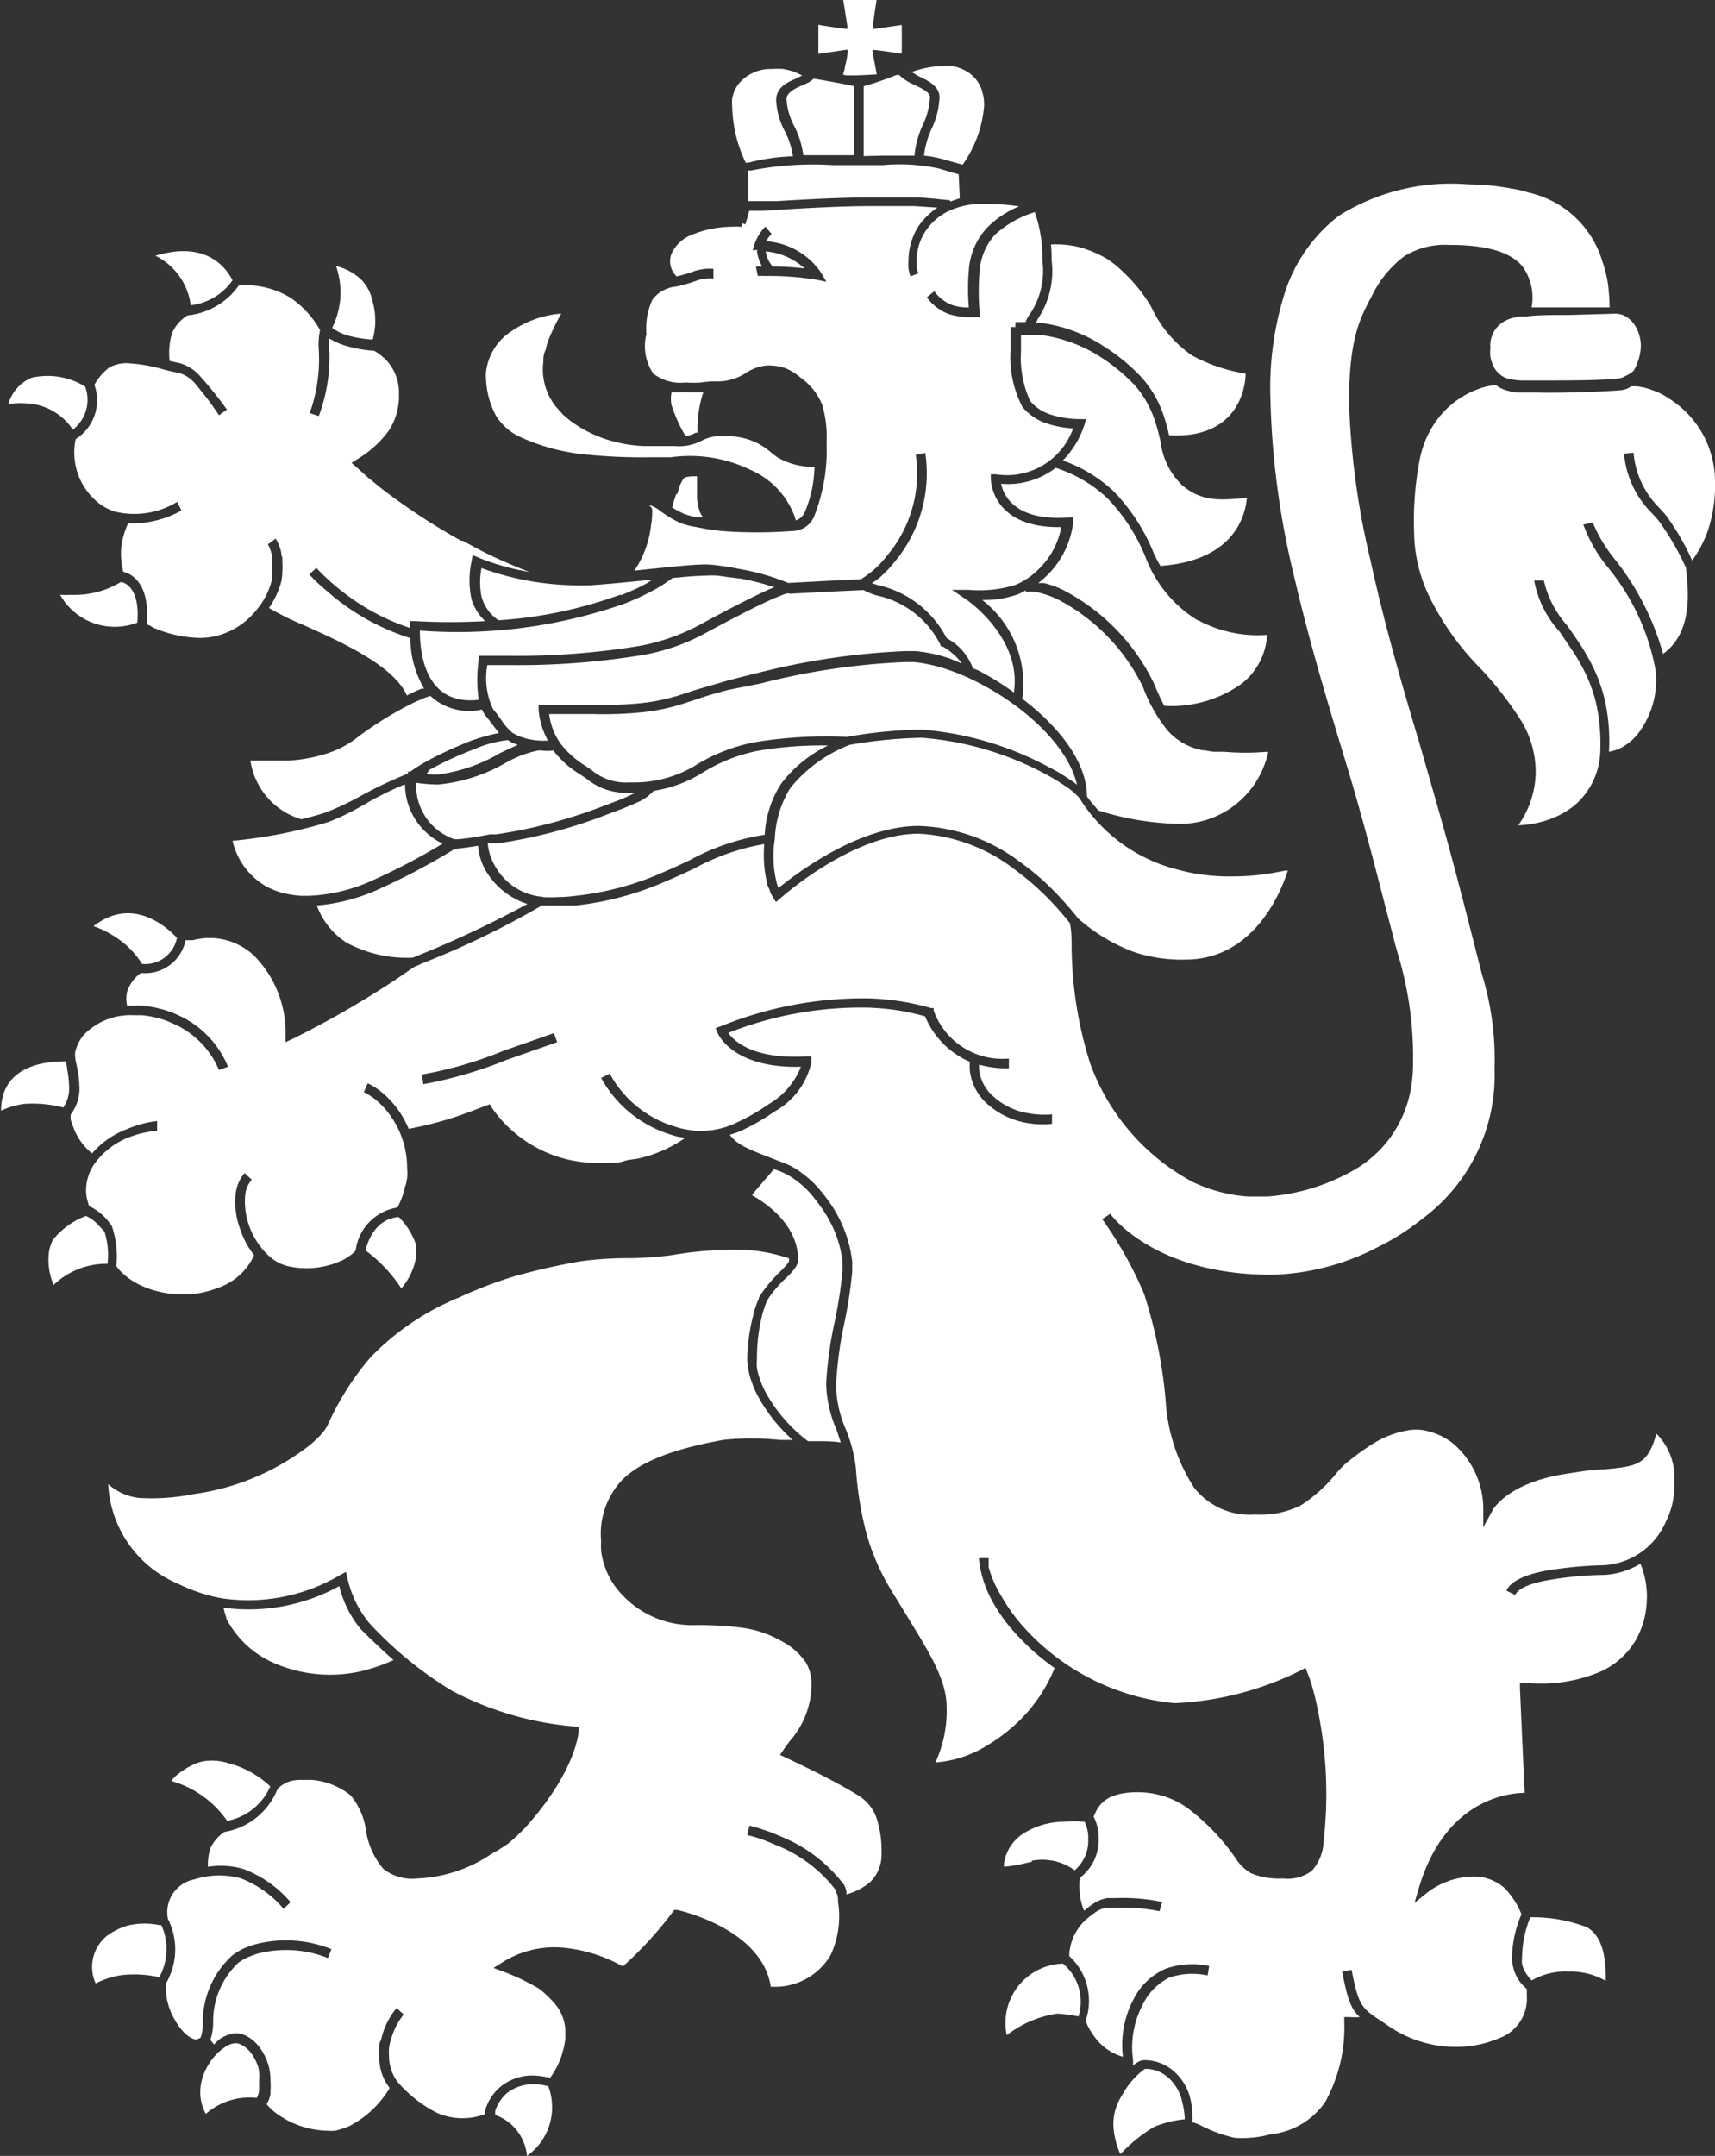 <svg id="Layer_1" data-name="Layer 1" xmlns="http://www.w3.org/2000/svg" viewBox="0 0 79.57 100"><rect x="0" y="0" width="79.57" height="100" fill="#333333" stroke="none"/><defs><style>.cls-1{fill:#fff;}</style></defs><path class="cls-1" d="M77.06,66.5c-.41,1.46-.87,1.51-2.48,1.66-.44,0-1,.09-1.64.19-2.81.41-3.49,1.71-3.49,1.72l-.42.77V70a4,4,0,0,0-1.47-3.1,3.18,3.18,0,0,0-1.43-.58,3.15,3.15,0,0,0-.44,0,4.57,4.57,0,0,0-2,.79c-.19.12-.37.25-.54.38s-.34.26-.5.39a5,5,0,0,0-.4.41,7,7,0,0,1-1.68,1.53,4.17,4.17,0,0,1-2.12.43,3.28,3.28,0,0,1-2.84-1.25,8.36,8.36,0,0,1-1.32-4.06,22.34,22.34,0,0,0-1-4.93,18.26,18.26,0,0,0-1.94-3.46l.37-.25s2,2.84,7.52,2.83a11.27,11.27,0,0,0,5-1.34,9.51,9.51,0,0,0,.94-.53,10.45,10.45,0,0,0,.87-.61l.3-.23a8.29,8.29,0,0,0,3.2-6.86,13.37,13.37,0,0,0-.59-4.39l-.13-.51c-.39-1.53-.82-3.23-1.28-4.94s-1-3.55-1.5-5.31c-.87-2.88-1.67-5.73-2.25-8.4a36.48,36.48,0,0,1-1-7.34c0-2.86.48-3.83.95-4.74l.07-.12h0a5,5,0,0,1,1.54-1.92,3.56,3.56,0,0,1,2.09-.53c1.91,0,2.9.4,3.4,1a2.47,2.47,0,0,1,.42,1.9l1.76,0,1.86,0a8.83,8.83,0,0,0-.09-1.18,6.2,6.2,0,0,0-.26-1,4.61,4.61,0,0,0-3.18-3.09l-.63-.17c-.35-.07-.74-.14-1.15-.19s-.84-.07-1.27-.08A9.81,9.81,0,0,0,62.34,10a7.33,7.33,0,0,0-2.55,3.68,14.55,14.55,0,0,0-.64,4.71,38.48,38.48,0,0,0,1.12,8.42c.67,2.89,1.55,5.83,2.42,8.68h0c.69,2.27,1.26,4.48,1.8,6.58.16.6.31,1.18.48,1.84l.1.35a16.36,16.36,0,0,1,.7,5,6.59,6.59,0,0,1-.08,1.11,5.4,5.4,0,0,1-2.84,4A9.44,9.44,0,0,1,59,55.5h-.89a7.12,7.12,0,0,1-2.59-.69,10.18,10.18,0,0,1-4.7-5.4l-.06-.18h0A18.42,18.42,0,0,1,49.93,44c0-.39,0-.78-.08-1.18-.15-.19-.31-.38-.46-.55a12.57,12.57,0,0,0-2.09-1.93,7.92,7.92,0,0,0-4.46-1.67c-3.11,0-6.42,3-6.43,3l-.2.17-.14-.23a1.73,1.73,0,0,1-.13-.24c0-.08-.07-.18-.11-.28a5.74,5.74,0,0,1-.16-1.94,10.43,10.43,0,0,0-3.26,1.14c-.39.18-.79.37-1.22.55h0A14.26,14.26,0,0,1,26.93,42l-.76,0h-.82a39.9,39.9,0,0,1-5.49,2.66l-.36.16h0c-.05,0-.29.18-.64.42a43.71,43.71,0,0,1-5.06,2.94h0l-.34.16,0-.37A5.07,5.07,0,0,0,12,44.33a3,3,0,0,0-2.84-.72l-.34,0a1.91,1.91,0,0,1-2.07,1.52,1.73,1.73,0,0,0-.64.86,1.47,1.47,0,0,0,0,.66l.29,0a2.82,2.82,0,0,1,.42,0,4.29,4.29,0,0,1,.81.14,4,4,0,0,1,.76.26h0a4.49,4.49,0,0,1,2.4,2.43l-.42.15a4.07,4.07,0,0,0-2.17-2.17h0a3.64,3.64,0,0,0-.68-.24,4.28,4.28,0,0,0-.73-.13l-.39,0A3,3,0,0,0,4.1,48a2.19,2.19,0,0,0-.25.37,2.6,2.6,0,0,0-.15.42,1,1,0,0,0,0,.25c0,.11.06.31.1.54a4.13,4.13,0,0,1,.09.74,2,2,0,0,1-.4,1.38,1.89,1.89,0,0,0,0,.23,3,3,0,0,0,.11.32,2.79,2.79,0,0,0,.88,1.25,4,4,0,0,1,1.63-1.13A4.73,4.73,0,0,1,7.5,52l0,.45a4.65,4.65,0,0,0-1.25.28,3.55,3.55,0,0,0-1.54,1.1,2.17,2.17,0,0,0-.5,1.56,2.42,2.42,0,0,0,.14.56,2.34,2.34,0,0,1,.74.53,1.46,1.46,0,0,1,.16.19l.15.2h0a4.43,4.43,0,0,1,.21,1.86,1.92,1.92,0,0,0,.18.22h0a3.38,3.38,0,0,0,.35.31,3.42,3.42,0,0,0,.4.26,4.42,4.42,0,0,0,2.17.51h.38a4.64,4.64,0,0,0,.65-.11,5.26,5.26,0,0,0,.6-.19A2.84,2.84,0,0,0,12,58.22,3.89,3.89,0,0,1,11.35,57a3.53,3.53,0,0,1-.2-1.67,1.77,1.77,0,0,1,.41-.92l.33.31a1.26,1.26,0,0,0-.3.68,3.33,3.33,0,0,0,.18,1.46,3.51,3.51,0,0,0,.86,1.34,2,2,0,0,0,1.09.56,3.92,3.92,0,0,0,2.45-.34l.32-.21a2.09,2.09,0,0,0,.22-.2,2.31,2.31,0,0,1,1.94-2,3.9,3.9,0,0,0,.32-.82c0-.1.06-.19.08-.28a2.74,2.74,0,0,0,.05-.28,2.22,2.22,0,0,0,0-.43,4.19,4.19,0,0,0-1.08-2.83,4,4,0,0,0-.37-.35,2.53,2.53,0,0,0-.37-.26,1.18,1.18,0,0,0-.19-.1l.18-.41a1.67,1.67,0,0,1,.23.12,2.8,2.8,0,0,1,.43.3,3.92,3.92,0,0,1,.42.4,4.39,4.39,0,0,1,.82,1.29,16.39,16.39,0,0,0,3.12-.9l.48-.18.17-.06.09.16A5.94,5.94,0,0,0,28,53.94h.42c.25,0,.49,0,.73-.08s.47-.08.7-.13A6.1,6.1,0,0,0,32,52.78l-.36-.06a6.48,6.48,0,0,1-.78-.26A5.55,5.55,0,0,1,28.1,50l.4-.2a5.13,5.13,0,0,0,2.55,2.29q.36.14.72.24a4.88,4.88,0,0,0,.75.12l.37,0a3.74,3.74,0,0,0,1.5-.38,10,10,0,0,0,1.51-.87,3.47,3.47,0,0,0,1.47-1.72c-3.21.09-3.87-1.57-3.87-1.58l-.09-.21.22-.08a17.59,17.59,0,0,1,7-1.3,13,13,0,0,1,1.4.14,11.4,11.4,0,0,1,1.38.31h0l.12,0,0,.12a3.39,3.39,0,0,0,3.49,2.22l0,.45a4.46,4.46,0,0,1-1.38-.17,1.1,1.1,0,0,0,0,.25,1.92,1.92,0,0,0,.65,1.22,3.16,3.16,0,0,0,1.54.77,4.22,4.22,0,0,0,1.19.07l0,.44a4.33,4.33,0,0,1-1.31-.07A3.71,3.71,0,0,1,46,51.19a2.44,2.44,0,0,1-.79-1.51,2.12,2.12,0,0,1,0-.43,3.92,3.92,0,0,1-2.08-2.11c-.4-.11-.81-.2-1.22-.27a12.33,12.33,0,0,0-1.35-.13A16.73,16.73,0,0,0,34,47.91c.28.4,1.18,1.23,3.6,1.09h.26l0,.26a3.47,3.47,0,0,1-1.72,2.3,10,10,0,0,1-1.59.91c-.16.07-.32.11-.48.17.32.43.76.62,1.73,1l.77.3a3.2,3.2,0,0,1,.83.46,4.71,4.71,0,0,1,.71.63,8.07,8.07,0,0,1,.58.73,6,6,0,0,1,1.06,2.75c0,.16,0,.31,0,.48a21.36,21.36,0,0,1-.37,2.4,17.53,17.53,0,0,0-.38,2.9,5.33,5.33,0,0,0,.45,2,6.77,6.77,0,0,1,.47,1.8,16,16,0,0,0,.48,3,10.42,10.42,0,0,0,1.17,2.69l.65,1.06c1,1.65,1.9,3,1.91,4.31a5.72,5.72,0,0,1-.52,2.6,5.29,5.29,0,0,0,2.4-.79,8,8,0,0,0,1.74-1.4,7.17,7.17,0,0,0,1.39-2.19,11,11,0,0,1-1.89-1.69,7.67,7.67,0,0,1-1-1.41,5.3,5.3,0,0,1-.56-1.54,3.62,3.62,0,0,1-.06-.46l.45,0c0,.14,0,.29,0,.42A5.09,5.09,0,0,0,46.65,74a8.2,8.2,0,0,0,.93,1.33A10.8,10.8,0,0,0,54.71,79a14.47,14.47,0,0,0,5.85-1.52l.22-.12.09.23h0a5.63,5.63,0,0,1,.27.82c.09.31.16.64.23,1a19.33,19.33,0,0,1,.25,6,2.16,2.16,0,0,1-.54,1.36,1.86,1.86,0,0,1-1.34.36,3.41,3.41,0,0,1-1.46-.23,2,2,0,0,1-.71-.66,10.14,10.14,0,0,0-2.31-2.41A4,4,0,0,0,53,83.13c-1.54,0-1.84.64-2.05,1.13h0v0a2.08,2.08,0,0,1,.23,1,2.17,2.17,0,0,1-.87,1.84,3.46,3.46,0,0,0,0,.75,2.72,2.72,0,0,0,.2.78,3.48,3.48,0,0,1,.4-.31,1.58,1.58,0,0,1,.69-.28h0l.21,0H52a9,9,0,0,1,2.13.18l-.12.43a8.36,8.36,0,0,0-2-.16h-.5a1.33,1.33,0,0,0-.48.21,5.55,5.55,0,0,0-.47.37,2.39,2.39,0,0,0-.74,1.57s0,.06,0,.09a2.82,2.82,0,0,1,.76,3,3.09,3.09,0,0,0,.14.32,3,3,0,0,0,.22.35,2.43,2.43,0,0,0,1.37,1,4.51,4.51,0,0,1,.5-2.68h0a3,3,0,0,1,1.5-1.41,3.76,3.76,0,0,1,2-.12l-.07.44a3.38,3.38,0,0,0-1.76.09A2.69,2.69,0,0,0,53.22,93a4.21,4.21,0,0,0-.44,2.55h0c0,.09,0,.18,0,.26a1.12,1.12,0,0,1,.4-.24,1.17,1.17,0,0,1,.33,0,2,2,0,0,1,1.11.46,2.45,2.45,0,0,1,.84,1.42,4.08,4.08,0,0,1,.07,1c.12,0,.28.09.42.15a6.73,6.73,0,0,0,1.54.56A5,5,0,0,0,59.15,99a3.52,3.52,0,0,0,2.55-1.51,7.17,7.17,0,0,0,.88-3.72v-.21h.21a4,4,0,0,0,.51,0c-.41-.37-.57-.83-.82-2.11l.44-.08c.32,1.67.47,1.77,1.35,2.36l.23.15a5.52,5.52,0,0,0,4.09,1,5.65,5.65,0,0,0,.65-.15c.21-.07.41-.14.6-.22h0a1.94,1.94,0,0,0,1.21-1.91v-.34a3.11,3.11,0,0,1-.31-.32,2,2,0,0,1-.25-.45h0a2,2,0,0,1-.07-.23,1.84,1.84,0,0,1-.06-.47,5.43,5.43,0,0,1,.44-2A3.76,3.76,0,0,0,70,87.56a2.18,2.18,0,0,0-1.18-.51,3.57,3.57,0,0,0-2.42.76l-.56.45.2-.69c1.19-4,4-4.4,4.91-4.41-.11-2.32-.22-4.85-.22-4.86v-.25l.25,0a7,7,0,0,0,3.5-.52,3.61,3.61,0,0,0,1.59-1.4,3.92,3.92,0,0,0,.54-1.78,4,4,0,0,0-.29-1.82,3.64,3.64,0,0,1-1.66.52,16.33,16.33,0,0,0-2.66.25c-.76.14-1.34.36-1.49.68l-.41-.2c.22-.47.93-.75,1.81-.92a18.58,18.58,0,0,1,2.74-.26,3.34,3.34,0,0,0,2.84-2,4.11,4.11,0,0,0,.29-.76A4.6,4.6,0,0,0,77.9,69c0-.13,0-.25,0-.37A2.88,2.88,0,0,0,77.06,66.5ZM30.52,17.33a2.06,2.06,0,0,0,1.5.41,4.48,4.48,0,0,0,.72,0,5.13,5.13,0,0,1,.88-.05,2.47,2.47,0,0,0,1.2-.39,2,2,0,0,1,1-.35,2.38,2.38,0,0,1,.86.14h0a2.66,2.66,0,0,1,.68.43,2.89,2.89,0,0,1,1,1.26,5.3,5.3,0,0,1,.2,1.73A8.36,8.36,0,0,1,38,23.91a1.1,1.1,0,0,1-1,.72,22.44,22.44,0,0,1-3.34,0L33,24.54l-.47-.09a3.75,3.75,0,0,1-.72-.18,4,4,0,0,1-.65-.35l-.31-.21a1.37,1.37,0,0,0-.54-.29s0,0,0,0h0s.16.12.16.23,0,.43-.05.68a4.64,4.64,0,0,1-.78,2.14l.65-.07c1.08-.11,2.08-.22,2.67-.22a5.22,5.22,0,0,1,.58.05l.51.07.57.11a10.57,10.57,0,0,1,2.16.63l1.87-.1,1.5-.07a4.44,4.44,0,0,0,1.21-1.09,5.91,5.91,0,0,0,1.34-4.68l.44-.09a6.41,6.41,0,0,1-1.42,5.05,5.75,5.75,0,0,1-.67.71,3.48,3.48,0,0,1-.39.28l.28.09a4.75,4.75,0,0,1,3.19,2.46A2.58,2.58,0,0,1,45.35,31a2.52,2.52,0,0,1,.29.12,12.57,12.57,0,0,1,1.61,1c.39-2.55-2.21-4.32-2.22-4.32l-.65-.44.78,0a5.62,5.62,0,0,0,2.19-.24,3.4,3.4,0,0,0,1.1-.77h0a3.62,3.62,0,0,0,1-1.9c-3.3.06-3.27-2.26-3.27-2.26V22l.24,0A3.26,3.26,0,0,0,50,19.87a4.61,4.61,0,0,1-1.29-.25,2.48,2.48,0,0,1-1.06-.74,5,5,0,0,1-.55-2.71c0-.33,0-.67,0-1h0l.22,0v-.23h.47a1.58,1.58,0,0,1,.21-.38,3.58,3.58,0,0,0,.57-2.49,6.28,6.28,0,0,0-.35-2.23,4.84,4.84,0,0,0-1.85,1.05,2.8,2.8,0,0,0-.71,1.69,11.15,11.15,0,0,0,0,1.88l0,.25h-.25a3.31,3.31,0,0,1-1.2-.15,2.25,2.25,0,0,1-1-.77l.35-.28a1.83,1.83,0,0,0,.8.63,2.32,2.32,0,0,0,.8.12,10.27,10.27,0,0,1,0-1.73A3.21,3.21,0,0,1,46,10.57a4.45,4.45,0,0,1,1.5-1,11.25,11.25,0,0,0-1.63-.11,3.61,3.61,0,0,0-1.73.37,2.7,2.7,0,0,0-1,.91,2.46,2.46,0,0,0-.4,1.37,1.53,1.53,0,0,0,0,.3,1.2,1.2,0,0,0,.08.27l0,0-.37.14h0a2.37,2.37,0,0,1-.09-.36,3.6,3.6,0,0,1,0-.36h0a3,3,0,0,1,.48-1.63,3.44,3.44,0,0,1,.86-.84l-1.07-.07c-.58,0-1.23,0-2.13,0-1.16,0-2.85.09-4.13.17l-.75.05-.59,0h-.06c-.06.26-.18.63-.18.63l-.15-.06,0,0h0v.17a5.8,5.8,0,0,0-.59,0,4.94,4.94,0,0,0-1.74.37,1.7,1.7,0,0,0-.95.89,1,1,0,0,0-.06.36,1,1,0,0,0,.3.68,6.28,6.28,0,0,0,.71-.2,2.22,2.22,0,0,1,1-.15l0,.45a1.78,1.78,0,0,0-.84.12,7.11,7.11,0,0,1-.88.25,1.55,1.55,0,0,0-1.11.61,3.19,3.19,0,0,0-.28,1.6A2.28,2.28,0,0,0,30.52,17.33Zm-7.76.25a3.92,3.92,0,0,0,.46,1.7,2.59,2.59,0,0,0,1.15,1,9.34,9.34,0,0,0,2.82.78,25.83,25.83,0,0,0,3.23.15c.3,0,.61,0,.92,0a6.41,6.41,0,0,1,3.7.59,3.77,3.77,0,0,1,2.1,2.34.73.73,0,0,0,.43-.43A5.72,5.72,0,0,0,38,21.65a3.2,3.2,0,0,1-1.77-.47h0L36,21h0a3,3,0,0,0-2.16-.76,1.85,1.85,0,0,0-1.07.2,2.28,2.28,0,0,1-1.26.25c-.48,0-1,0-1.43,0a6.47,6.47,0,0,1-1.27-.18,5.84,5.84,0,0,1-2.15-1l-.32-.27L26,18.86h0a2.77,2.77,0,0,1-.58-2.09c0-.15,0-.31.07-.46s.08-.3.13-.45h0a10,10,0,0,1,.63-1.31H26.2a4.71,4.71,0,0,0-2.24.8,2.6,2.6,0,0,0-1.2,1.9A1.93,1.93,0,0,0,22.76,17.58ZM40.87,84.3a2,2,0,0,0-.81-1c-1.26-.8-3.42-1.78-3.42-1.79l-.24-.11.15-.22c.09-.14.2-.28.31-.43a4,4,0,0,0,1-2.51,2,2,0,0,0-.26-1.13,3.16,3.16,0,0,0-1.15-1,5,5,0,0,0-1.82-.61,15.61,15.61,0,0,0-2.24-.12,4.46,4.46,0,0,1-3.68-1.85,3.68,3.68,0,0,1-.4-.76,3.45,3.45,0,0,1-.21-.84,3.15,3.15,0,0,1,0-.44,3.65,3.65,0,0,1,1-2.87c.8-.78,2.21-1.39,4.66-1.83a12.14,12.14,0,0,1,2.62,0l.61,0a7.49,7.49,0,0,1-1.65-2.1,3.37,3.37,0,0,1-.25-.59,2.74,2.74,0,0,1-.16-.59,2.92,2.92,0,0,1-.05-.5A8.66,8.66,0,0,1,35.16,61a3.64,3.64,0,0,1,.11-.39,2.83,2.83,0,0,1,.14-.35c0-.1.09-.18.13-.26a6.49,6.49,0,0,1,.85-1c.24-.24.43-.44.43-.53s0-.07,0-.1a7.49,7.49,0,0,0-2.16-.4,17.14,17.14,0,0,0-3.29.25h0a16.25,16.25,0,0,1-2.09.14,15.51,15.51,0,0,0-2.17.15,30.43,30.43,0,0,0-3,.68,19.74,19.74,0,0,0-2.62,1,12,12,0,0,0-4.09,2.77,12.88,12.88,0,0,0-2,3.17h0a2.07,2.07,0,0,1-.29.4,4.69,4.69,0,0,1-.5.48A11.22,11.22,0,0,1,9.2,69.3a9.88,9.88,0,0,1-2.55.18,2.62,2.62,0,0,1-1.42-.64,5.29,5.29,0,0,0,3.24,4.62h0a7.92,7.92,0,0,0,1,.41,7.26,7.26,0,0,0,1,.26A8.38,8.38,0,0,0,16,73.05l.26-.14.07.29a5,5,0,0,0,1,2.07,17.64,17.64,0,0,0,3.86,3.16,14.82,14.82,0,0,0,5.66,1.65l.21,0v.21s-.08,1.77-2.38,4.37c-.1.11-.21.23-.33.34a6,6,0,0,1-.59.53A7.75,7.75,0,0,1,23,86a6.6,6.6,0,0,1-3.43,1.13A2.17,2.17,0,0,1,18,86.69a3.59,3.59,0,0,1-.82-1.84,3.15,3.15,0,0,0-.71-1.58,3.31,3.31,0,0,0-1.77-.71h0l-.31,0h-.3a1.42,1.42,0,0,0-1,.41,3.22,3.22,0,0,1-2.46,2,1.83,1.83,0,0,0-.66.76,2.5,2.5,0,0,0-.11.86,3.73,3.73,0,0,1,1.64.1,5.32,5.32,0,0,1,2.19,1.54l-.32.31a4.93,4.93,0,0,0-2-1.42,3.79,3.79,0,0,0-2.13.05A1.55,1.55,0,0,0,8,89a3.13,3.13,0,0,1-.09,3,2.93,2.93,0,0,0,.39,1.65c.28.51.65.9,1,.95h0c.07,0,.22-.09.22-.09h0a2,2,0,0,0,.1-.68A4.17,4.17,0,0,1,11,90.69h0a3.37,3.37,0,0,1,.49-.3,5,5,0,0,1,.58-.21,5.66,5.66,0,0,1,3.52.23l-.17.41a5.24,5.24,0,0,0-3.23-.21,3.84,3.84,0,0,0-.51.19,2.33,2.33,0,0,0-.41.24h0a3.73,3.73,0,0,0-1.17,2.82,2.77,2.77,0,0,1-.13.77,1.77,1.77,0,0,1,.17.2c.08-.07.16-.17.24-.23a1.51,1.51,0,0,1,.78-.29,1.06,1.06,0,0,1,.47.12,1.72,1.72,0,0,1,.61.52,2.57,2.57,0,0,1,.43.86,2.78,2.78,0,0,1,.09.72,3.44,3.44,0,0,1,0,.46l0,.13a1.63,1.63,0,0,1-.07.26,1.51,1.51,0,0,1-.11.22l0,0h0a2.17,2.17,0,0,0,.26.27,3,3,0,0,0,.34.26h0a4.15,4.15,0,0,0,2.19.7,3,3,0,0,0,.41,0l.41-.12a2.67,2.67,0,0,0,.42-.2,4.66,4.66,0,0,0,1.68-1.66,2.27,2.27,0,0,1-.48-1.47,3.34,3.34,0,0,1,0-.43c0-.1,0-.21.07-.31l.09-.32a3.42,3.42,0,0,1,.64-1.18l.33.3a3.08,3.08,0,0,0-.54,1l-.09.29a2.56,2.56,0,0,0-.05.27,2.47,2.47,0,0,0,0,.36,2,2,0,0,0,.39,1.2A6,6,0,0,0,20.48,98a2.93,2.93,0,0,0,2.23.06c0-.1,0-.2.05-.3a2.26,2.26,0,0,1,.71-1,2.34,2.34,0,0,1,1.47-.49,3.94,3.94,0,0,1,.79.11,3.6,3.6,0,0,0,.56-1.11l.09-.34.06-.34c0-.13,0-.26,0-.37A2,2,0,0,0,26,93a4.77,4.77,0,0,0-.77-.75,10.25,10.25,0,0,0-1.7-.81l-.42-.16.38-.24a4.52,4.52,0,0,1,2.84-.7,7,7,0,0,1,2.78.87,17.26,17.26,0,0,0,2.3-2.51l.08-.11.14,0s3.93.84,4.34,3.56a3,3,0,0,0,2.77-1.45,4.24,4.24,0,0,0,.35-2.49c0-.15,0-.28-.06-.38s0-.14-.05-.17h0a6.45,6.45,0,0,0-2.8-2.09c-.22-.1-.45-.19-.67-.27a5.2,5.2,0,0,0-.63-.18h0l.1-.44h0a6.45,6.45,0,0,1,.68.2,6.62,6.62,0,0,1,.72.28,6.92,6.92,0,0,1,3,2.28h0a1,1,0,0,1,.1.3s0,.09,0,.13a2.86,2.86,0,0,0,1.11-.58A1.77,1.77,0,0,0,41.11,86,5,5,0,0,0,40.87,84.3ZM37.33,4c-.32.15-.63.32-.63.62a3.15,3.15,0,0,0,.38,1.27,4.08,4.08,0,0,1,.4,1.31h2.36V4c-.41-.1-1.55-.3-1.88-.35a1.37,1.37,0,0,1-.23.17A3.6,3.6,0,0,1,37.33,4ZM.87,18.71a3.74,3.74,0,0,1,.58,0,2.73,2.73,0,0,1,2.14,1.22,1.75,1.75,0,0,0,.57-2,3.32,3.32,0,0,0-2.48-.41A1.86,1.86,0,0,0,.6,18.74Zm78.91,3.57a4.55,4.55,0,0,0-2.16-3.81,3,3,0,0,0-.74-.37,2.76,2.76,0,0,0-.74-.18l-.25,0v0a.94.94,0,0,1-.48.18c-.71.06-2.55.14-3.89.11l-.72,0c-.22,0-.41,0-.56-.07h0a1.5,1.5,0,0,1-.64-.29h0l-.38.07a2.72,2.72,0,0,0-.38.11,4.14,4.14,0,0,0-1.77,1.21h0a4.51,4.51,0,0,0-1,2.13,15,15,0,0,0-.25,3.34,7,7,0,0,0,.68,2.91,12.68,12.68,0,0,0,2.19,3.17,16.06,16.06,0,0,1,2.12,2.68,4.57,4.57,0,0,1,.65,2.36,4.31,4.31,0,0,1-.81,2.45,4.71,4.71,0,0,0,1.93-.48,4.85,4.85,0,0,0,.63-.4,3.43,3.43,0,0,0,1.24-2.38,8.89,8.89,0,0,0-.19-2.42,7,7,0,0,0-.74-1.84h0c-.11-.2-.23-.4-.36-.59s-.4-.59-.59-.87a4.82,4.82,0,0,1-1.18-2.37h.45A4.68,4.68,0,0,0,72.91,29c.2.28.41.58.6.87s.26.42.38.63h0a7.42,7.42,0,0,1,.77,1.94,8.69,8.69,0,0,1,.2,2.43,2,2,0,0,0,.37-.1,2.05,2.05,0,0,0,.54-.31,2.55,2.55,0,0,0,.44-.43,4.12,4.12,0,0,0,.84-2.42c0-.11,0-.23,0-.36a10.45,10.45,0,0,0-2.23-4.92,6.81,6.81,0,0,1-1.15-2l.44-.09A6.87,6.87,0,0,0,75.18,26a12.44,12.44,0,0,1,2.19,4.33c1.39-1,1.18-2.92,1.06-4h0a12.34,12.34,0,0,0-1.29-2.21c-.09-.11-.19-.21-.28-.31a4.43,4.43,0,0,1-1.3-2.77L76,21a4.08,4.08,0,0,0,1.18,2.54l.3.33A11.44,11.44,0,0,1,78.72,26a5.5,5.5,0,0,0,.74-1.42A6.76,6.76,0,0,0,79.78,22.28ZM3.15,51.37a1.61,1.61,0,0,0,.26-1.08,3.46,3.46,0,0,0-.08-.66c0-.15-.05-.29-.07-.4-.66,0-3,.05-3,2.29a3.52,3.52,0,0,1,1.1-.32A5.75,5.75,0,0,1,3.15,51.37Zm22.5,45.4a2.64,2.64,0,0,0-.71-.1,2,2,0,0,0-1.19.4,1.83,1.83,0,0,0-.56.83.79.79,0,0,0,0,.2,2.23,2.23,0,0,1,1.47,1.9A2.77,2.77,0,0,0,25.65,96.77ZM5.2,58.62a3.63,3.63,0,0,0-.14-1.49h0L4.94,57l-.14-.15h0a1.83,1.83,0,0,0-.6-.45,3.54,3.54,0,0,0-1.51,1.08h0a1,1,0,0,0-.13.28,1.59,1.59,0,0,0-.08.33h0a2.91,2.91,0,0,0,.22,1.51A3.53,3.53,0,0,1,5.2,58.62ZM42.8,3.52c.49.23,1,.48,1,1A3.75,3.75,0,0,1,43.42,6a4.17,4.17,0,0,0-.34,1.22,5.22,5.22,0,0,1,.79.14l1,.28a5.43,5.43,0,0,0,1-2.75,2.13,2.13,0,0,0-.09-.65,1.59,1.59,0,0,0-.57-.83,2,2,0,0,0-.84-.35,2,2,0,0,0-.41,0,4.67,4.67,0,0,0-1.45.28Zm-1.65,3.7c.54,0,1,0,1.49,0A4.21,4.21,0,0,1,43,5.85a3.47,3.47,0,0,0,.36-1.35c0-.22-.4-.41-.76-.58a2.29,2.29,0,0,1-.67-.44l-.13,0A14.74,14.74,0,0,1,40.28,4V7.24ZM6.58,28.88C6.72,27.29,6,27,5.81,27a4.11,4.11,0,0,1-2.28.59,4.17,4.17,0,0,1-.5,0H3A2.91,2.91,0,0,0,6.58,28.88ZM34.81,7.55l.11,0A9.29,9.29,0,0,1,37,7.25a3.73,3.73,0,0,0-.36-1.13,3.48,3.48,0,0,1-.42-1.46c0-.57.44-.81.89-1l.32-.16c-.14-.06-.28-.14-.42-.19l-.23-.06-.23-.05a3.74,3.74,0,0,0-.53,0,1.93,1.93,0,0,0-1.54.69,2,2,0,0,0-.19.31,2.11,2.11,0,0,0-.11.38,1.9,1.9,0,0,0,0,.35A6.37,6.37,0,0,0,34.81,7.55Zm4.65-5.24h.08v.09a3.62,3.62,0,0,1-.13.69c0,.13-.06.25-.08.36s1.5,0,1.56,0l-.2-1.06,0-.07h.08c.16,0,1,.13,1.28.17V1.16l-1.27.18h-.07V1.28c0-.21.13-1,.17-1.28H39.33c.06.32.2,1.26.2,1.26v.08h-.08c-.42-.05-1.07-.15-1.27-.19,0,.37,0,1.12,0,1.35ZM55.06,97.5a2.08,2.08,0,0,0-.68-1.16,1.59,1.59,0,0,0-.86-.37.59.59,0,0,0-.2,0,3.57,3.57,0,0,0-1,1.13,4,4,0,0,0-.2.35v0a2.38,2.38,0,0,0-.24,1.31,3.79,3.79,0,0,0,.31,1.16,7.31,7.31,0,0,1,1.57-1.27,5.05,5.05,0,0,1,1.42-.35A3.61,3.61,0,0,0,55.06,97.5ZM44.31,9.35a4.31,4.31,0,0,1,.43-.15l-.05-1.11-.94-.28a8.77,8.77,0,0,0-2.59-.15c-.42,0-.87,0-1.37,0h-.94a14.83,14.83,0,0,0-3.8.25l-.13,0c0,.32,0,1,0,1.42h0l.59,0,.75,0c1.28-.08,3-.17,4.16-.17.91,0,1.57,0,2.15,0s1.1.07,1.71.13Zm5.22,81.73a2.75,2.75,0,0,0-2.61,3.32,5,5,0,0,1,2.33-1,6.68,6.68,0,0,1,1,.13A2.31,2.31,0,0,0,49.53,91.08Zm25.18.8c0-.67,0-2-.88-2.49a7,7,0,0,0-2.62-.46,5,5,0,0,0-.38,1.83,1.47,1.47,0,0,0,0,.36h0l.06.18a1.51,1.51,0,0,0,.2.34,1,1,0,0,0,.19.22A3.11,3.11,0,0,1,73,91.45,3.26,3.26,0,0,1,74.71,91.88ZM48.07,86.31a2.55,2.55,0,0,1,2,.44,1.79,1.79,0,0,0,.63-1.44,1.65,1.65,0,0,0-.17-.81,5.88,5.88,0,0,0-1,0,3.53,3.53,0,0,0-1.92.6,2,2,0,0,0-.82,1.33s0,.1,0,.15c.29,0,.8-.11,1.31-.23Zm-40.39,3a3.42,3.42,0,0,0-1.53,0,3,3,0,0,0-1,.5A1.85,1.85,0,0,0,4.65,92a3.76,3.76,0,0,1,1.24-.39,5.37,5.37,0,0,1,1.71.1A2.69,2.69,0,0,0,7.68,89.26ZM26.06,48.34l-2.34.82a19.8,19.8,0,0,1-3.87,1.13l-.06-.45a18.34,18.34,0,0,0,3.78-1.1l2.34-.82ZM38.94,61.29a20.45,20.45,0,0,0,.36-2.35h0c0-.16,0-.32,0-.45a5.4,5.4,0,0,0-1-2.5,8.32,8.32,0,0,0-.53-.68,4.28,4.28,0,0,0-.64-.57,3.1,3.1,0,0,0-.73-.41l-.28-.1-.86,1h0l-.16.21c.61.34,2.14,1.35,2.14,3,0,.26-.25.54-.57.85a5.22,5.22,0,0,0-.77.88,2,2,0,0,0-.12.21,2.09,2.09,0,0,0-.11.3,3.07,3.07,0,0,0-.11.36,8.32,8.32,0,0,0-.23,2,2.12,2.12,0,0,0,0,.42,3.34,3.34,0,0,0,.14.52,4.16,4.16,0,0,0,.23.54,7.18,7.18,0,0,0,2,2.33h0l.52,0c.34,0,.65,0,1,.06-.07-.2-.13-.4-.2-.6a5.7,5.7,0,0,1-.48-2.12A18.23,18.23,0,0,1,38.94,61.29ZM17.17,58a6.86,6.86,0,0,1,1.66,1.76,3,3,0,0,0,.67-1.37h0a2.07,2.07,0,0,0,0-.35c0-.11,0-.23,0-.34h0a3.28,3.28,0,0,0-.79-1.25C17.6,56.54,17.26,57.62,17.17,58ZM4.59,17.85a2.13,2.13,0,0,1-.87,2.52,3,3,0,0,0,.9,2.82,2.41,2.41,0,0,0,.92.54,3.82,3.82,0,0,0,2.89-.45l.2.4a4.81,4.81,0,0,1-2.48.6,3.88,3.88,0,0,0-.31,1.07,3.4,3.4,0,0,0,.09,1.17c.39.1,1.24.53,1.09,2.41L7.1,29c.08,0,.16.09.26.13l.33.13h0a5.84,5.84,0,0,0,1.77.33,3.33,3.33,0,0,0,.78-.09A3.43,3.43,0,0,0,12,28.42a3.51,3.51,0,0,0,.82-1.5,1.51,1.51,0,0,0,0-.4c0-.13,0-.26,0-.39a1.18,1.18,0,0,0,0-.2,1.06,1.06,0,0,0,0-.19,1.64,1.64,0,0,0-.18-.49l.36-.27a2.13,2.13,0,0,1,.26.65c0,.07,0,.14.05.22l0,.22a3.4,3.4,0,0,1,0,.45,2.34,2.34,0,0,1-.06.5,4.05,4.05,0,0,1-.56,1.18,13.15,13.15,0,0,0,1.6.79c1.78.8,4.19,1.89,4.8,3.27l.19-.1c.18-.09.35-.16.5-.22l.11,0a4.58,4.58,0,0,1-.64-2.34,10.77,10.77,0,0,1-3.55-1.91l-.62-.53a6.37,6.37,0,0,1-.52-.52h0l.33-.3h0a5.66,5.66,0,0,0,.49.49,7.46,7.46,0,0,0,.59.51,10.32,10.32,0,0,0,3.27,1.79.45.45,0,0,1,0-.1v-.22l.23,0a29.49,29.49,0,0,0,3.25,0,2.33,2.33,0,0,1-.63-1,4.11,4.11,0,0,1,0-1.78l.05-.28.26.11a11,11,0,0,0,2.38.67c-.44-.16-.88-.35-1.35-.56-.29-.13-.59-.27-.88-.42l-.88-.47-.07,0h0a29.5,29.5,0,0,1-3.74-2.46l-.6-.49-.52-.47-.22-.19.25-.16a5,5,0,0,0,1.49-1.35,2.93,2.93,0,0,0,.46-1.68,2.21,2.21,0,0,0-.53-1.51,1.1,1.1,0,0,0-.22-.21,1.55,1.55,0,0,0-.24-.19,1,1,0,0,0-.17-.1A6,6,0,0,1,16.13,16a3.17,3.17,0,0,1-.64-.3,4.81,4.81,0,0,0,0,.55A7.78,7.78,0,0,1,15,19.3l-.42-.14A7.43,7.43,0,0,0,15,16.22a3.23,3.23,0,0,1,.06-.91,4.5,4.5,0,0,0-1.36-1.49,4,4,0,0,0-2.41-.58,3.31,3.31,0,0,1-2.38,1.39,1.81,1.81,0,0,0-.72.83,3.25,3.25,0,0,0-.11,1.28l.49.11a2,2,0,0,1,1,.69A16.72,16.72,0,0,1,10.74,19l-.37.26a15,15,0,0,0-1.06-1.41,1.54,1.54,0,0,0-.79-.55c-.28-.05-.51-.11-.75-.17a7,7,0,0,0-1.48-.27,1.66,1.66,0,0,0-1,.18A2.53,2.53,0,0,0,4.59,17.85ZM49,12.06a4,4,0,0,1-.65,2.75c0,.06-.06.11-.09.16l.19,0a7,7,0,0,1,3,1.11,8.89,8.89,0,0,1,1.72,1.42,5.08,5.08,0,0,1,1,1.69h0a8.05,8.05,0,0,1,.28,1C57.63,20.37,58,18,58,17.33a7.83,7.83,0,0,1-2.48-.84,5.6,5.6,0,0,1-1.9-2.26,7.41,7.41,0,0,0-1.4-1.71h0a2.92,2.92,0,0,0-.34-.29,2.79,2.79,0,0,0-.32-.23h0a5.25,5.25,0,0,0-1.29-.54,4.6,4.6,0,0,0-1.3-.12C49,11.57,49,11.79,49,12.06Zm-41.58-.2a3,3,0,0,1,1.64,2.3A2.76,2.76,0,0,0,11,13C10.79,12.61,9.94,11.1,7.43,11.86ZM29.18,28a23.37,23.37,0,0,1-9.49,1.25c0,.81.13,3.51,2.73,3.21a6.52,6.52,0,0,1,0-1.85l0-.19h1.5A34.93,34.93,0,0,0,29.64,30a9.46,9.46,0,0,0,3-1c1.15-.63,2.5-1.33,3.34-1.7l.16-.06a11.09,11.09,0,0,0-1.56-.4L34,26.77l-.49-.07a4.25,4.25,0,0,0-.53,0c-.36,0-.93.05-1.57.11h0a6.52,6.52,0,0,1-1,.63A11.29,11.29,0,0,1,29.18,28Zm-8.71,7.93a7.49,7.49,0,0,0,2.94-1l.82-.38-.26-.1-.2-.12v0a5.38,5.38,0,0,0-1.58.43c-.35.13-.7.28-1.05.44s-.67.33-1,.5L20,35.9A4.12,4.12,0,0,0,20.47,35.93Zm-1-3.37a16.53,16.53,0,0,0-2.57,1.56,4.65,4.65,0,0,1-1.72.89,7.12,7.12,0,0,1-1.61.27c-.55,0-1.34,0-1.74,0A3.34,3.34,0,0,0,14.19,38c.38-.09.75-.19,1.12-.31h0A12.74,12.74,0,0,0,16.8,37a20.36,20.36,0,0,1,2.34-1.12l0-.09.11,0a6.43,6.43,0,0,1,.69-.44c.3-.17.64-.34,1-.51s.73-.32,1.07-.46A9.17,9.17,0,0,1,23.36,34l-.3-.39c-.1-.13-.2-.27-.31-.4h0a1.26,1.26,0,0,1-.18-.3,2.64,2.64,0,0,1-2.39-.63l-.25.08ZM11,39a3.27,3.27,0,0,0,1.54,2.1,3.39,3.39,0,0,0,.72.3,4.8,4.8,0,0,0,.91.15h.38a7.85,7.85,0,0,0,3-.74,30.37,30.37,0,0,0,3.2-1.68,3.06,3.06,0,0,1-1.75-2.75c-.72.29-1.42.66-2,1a11.11,11.11,0,0,1-1.56.75h0A22.26,22.26,0,0,1,11,39Zm48-4.13a11.54,11.54,0,0,1-2,0l-.5,0-.43-.07h0l-.07,0h0a2.89,2.89,0,0,1-1.63-.93,7.24,7.24,0,0,1-1.13-2h0a9,9,0,0,0-3.92-4.05,4.06,4.06,0,0,0-.83-.31,1.69,1.69,0,0,0-.69-.06h0v-.07a3.1,3.1,0,0,1-.32.17,4.64,4.64,0,0,1-1.7.28,4.91,4.91,0,0,1,1.86,4.58c1.67,1.27,3,2.92,3,4.53.16.24.35.43.52.65a13.21,13.21,0,0,0,3.59.62,4.16,4.16,0,0,0,2.73-.85A4.26,4.26,0,0,0,59.05,34.89ZM5.91,43.71a4,4,0,0,1,.89,1A1.5,1.5,0,0,0,8.42,43.5c-.36-.38-2-2-3.87-.54A4.67,4.67,0,0,1,5.91,43.71ZM36.77,27.52h0a1.26,1.26,0,0,0-.22.06l-.42.17c-.83.36-2.16,1.06-3.31,1.68a9.43,9.43,0,0,1-3.09,1,35.69,35.69,0,0,1-5.79.42H22.82a3.34,3.34,0,0,0,.27,2.05c.13.15.23.29.33.42A2.72,2.72,0,0,0,24,34h0l.17.09a1.33,1.33,0,0,0,.24.1,3.12,3.12,0,0,0,1.22.16,3.66,3.66,0,0,1-.43-1.42l0-.24h.25s.81,0,2.27,0A17.67,17.67,0,0,0,30,32.61a9.39,9.39,0,0,0,2-.45l.52-.17h0l1.41-.41c.48-.13,1-.26,1.49-.38a33.18,33.18,0,0,1,6.83-1l.42,0a7,7,0,0,1,1.47.3c.23.07.47.19.7.28a2.78,2.78,0,0,0-.93-.81l-.07,0,0-.07a4.31,4.31,0,0,0-2.95-2.28,3.28,3.28,0,0,1-.62-.25l-1.51.07-1.91.1Zm19,1.25a5.88,5.88,0,0,1-2.41-2.92,8.59,8.59,0,0,0-1.77-2.74,6.36,6.36,0,0,0-2.4-1.41,3.64,3.64,0,0,1-2.53.74c.1.52.62,1.7,3,1.57L50,24l0,.26a4.14,4.14,0,0,1-1.21,2.43c-.13.13-.27.24-.41.36a1.42,1.42,0,0,1,.29,0,4.27,4.27,0,0,1,.93.35,9.58,9.58,0,0,1,4.14,4.28c.17.41.33.76.49,1.06a5.62,5.62,0,0,0,3.55-1A3.09,3.09,0,0,0,59,29.45,5.86,5.86,0,0,1,55.8,28.77ZM32.61,35.42a8.15,8.15,0,0,1,2.66-1,20.37,20.37,0,0,1,4.23-.24,21.93,21.93,0,0,1,3.44-.34,14.88,14.88,0,0,1,5.91,1.73,7.45,7.45,0,0,1,.95.56,4.17,4.17,0,0,1,.38.27c-.43-1.86-2.55-3.74-4.73-4.81A9.67,9.67,0,0,0,44,31a6.82,6.82,0,0,0-1.38-.29H42.2a32.26,32.26,0,0,0-6.73,1L34,32c-.49.13-1,.27-1.39.41h0l-.52.17a9.59,9.59,0,0,1-2.09.46,18.33,18.33,0,0,1-2.31.08h-2a3,3,0,0,0,.54,1.39,4.3,4.3,0,0,0,1.12,1l.31.21a2.48,2.48,0,0,0,1.78.57A5.53,5.53,0,0,0,32.61,35.42ZM58.06,23.09c-1.28.13-2.11.17-3-.58a3.35,3.35,0,0,1-1-2,8.85,8.85,0,0,0-.3-1.09v0a4.69,4.69,0,0,0-.9-1.55,8.69,8.69,0,0,0-1.63-1.34,6.76,6.76,0,0,0-2.8-1l-.54,0h-.31c0,.25,0,.51,0,.78A4.82,4.82,0,0,0,48,18.59a2,2,0,0,0,.87.61,4.45,4.45,0,0,0,1.44.24h.29l-.08.27a4.14,4.14,0,0,1-1,1.65,6.64,6.64,0,0,1,2.35,1.42,8.86,8.86,0,0,1,1.87,2.88,6.49,6.49,0,0,0,.31.59C57.54,26,58,23.83,58.06,23.09ZM35.13,11.61l.09-.29a2.19,2.19,0,0,1,.5-.81l.29.34a1.25,1.25,0,0,0-.25.34,3.37,3.37,0,0,1,2.54,1.45l.25.43-.49-.1a13.49,13.49,0,0,0-2-.17l-.39,0a2.16,2.16,0,0,0-.3,0h0l-.09-.44h0l.29,0a2,2,0,0,1-.23-.64.57.57,0,0,1,0-.13Zm37.88,3c-.76,0-1.52,0-2,.07l-.32,0-.35.08a1.69,1.69,0,0,0-.31.13,1.28,1.28,0,0,0-.67,1.25,1.93,1.93,0,0,0,0,.42,1.82,1.82,0,0,0,.07.25,1.6,1.6,0,0,0,.1.23,1.08,1.08,0,0,0,.75.55h0a4.29,4.29,0,0,0,.5.06l.7,0c1.32,0,3.14,0,3.84-.1a.69.69,0,0,0,.32-.12A1.17,1.17,0,0,0,76,17.2a2.09,2.09,0,0,0,.19-.4,2.26,2.26,0,0,0,.15-.78,1.89,1.89,0,0,0-.05-.39A1.74,1.74,0,0,0,76,15a1.26,1.26,0,0,0-.5-.39,1.1,1.1,0,0,0-.37-.06Zm-44,13a9.7,9.7,0,0,0,1.2-.55c.1-.05.16-.11.25-.16h-.12c-1,.1-2,.2-2.75.25H27a13.2,13.2,0,0,1-4.45-.8,3.4,3.4,0,0,0,0,1.32,1.91,1.91,0,0,0,.79,1.1A20.26,20.26,0,0,0,29,27.58Zm-3.62,14h0a5.63,5.63,0,0,0,.71,0,6.27,6.27,0,0,0,.74-.05A13.54,13.54,0,0,0,31,40.45h0c.4-.17.81-.36,1.21-.55a10.54,10.54,0,0,1,3.48-1.18,4.83,4.83,0,0,1,.77-2.38,6,6,0,0,1,2.17-1.76,17.41,17.41,0,0,0-3.28.25,7.72,7.72,0,0,0-2.53,1,5.87,5.87,0,0,1-2.28.85,2.25,2.25,0,0,1-.81.56c-.37.17-.82.34-1.28.51a23.31,23.31,0,0,1-5.15,1.37l-.3,0-.16,0a2.7,2.7,0,0,0,.09.48,2.62,2.62,0,0,0,.22.52A2.8,2.8,0,0,0,25.4,41.6ZM36.26,41a2,2,0,0,0,.07.19c.81-.66,3.71-2.88,6.51-2.88A8.21,8.21,0,0,1,47.56,40a12.27,12.27,0,0,1,1.1.89A14.27,14.27,0,0,1,49.73,42c.17.19.34.39.5.6a8.35,8.35,0,0,0,2.57,1.55,7,7,0,0,0,2.4.36c3.12,0,4.4-3,4.76-4.13l-.11,0-.37.07a10.64,10.64,0,0,1-2.08.2H57a9.28,9.28,0,0,1-1.06-.09,7.81,7.81,0,0,1-1.07-.22,7.52,7.52,0,0,1-4.54-3.26.7.7,0,0,0-.14-.17h0a3.29,3.29,0,0,0-.6-.48,10.18,10.18,0,0,0-.9-.54,14.51,14.51,0,0,0-5.71-1.67,21.73,21.73,0,0,0-3.35.33,6.58,6.58,0,0,0-2.75,2,4.79,4.79,0,0,0-.72,2.36A5,5,0,0,0,36.26,41ZM14.91,42a3.46,3.46,0,0,0,1.37,1.72,5.91,5.91,0,0,0,3.09.7l.31-.13a49.06,49.06,0,0,0,5-2.36,3.48,3.48,0,0,1-1.93-1.54,2.73,2.73,0,0,1-.26-.61,2.54,2.54,0,0,1-.1-.55c-.7.11-1,.14-1.09.15a30.78,30.78,0,0,1-3.53,1.87A8.6,8.6,0,0,1,14.91,42Zm.71-26.79a2.47,2.47,0,0,0,.65.33,5.43,5.43,0,0,0,1.23.21,3.25,3.25,0,0,0,0-1.76A2.06,2.06,0,0,0,17,13a2.59,2.59,0,0,0-1.2-.66A3.69,3.69,0,0,1,15.62,15.21Zm3.9,21.1a2.63,2.63,0,0,0,1.78,2.62c.11,0,.48,0,1.64-.23h0l.3,0h0a23.33,23.33,0,0,0,5.06-1.35c.44-.16.88-.33,1.23-.5l.15-.08h-.27a2.89,2.89,0,0,1-2-.66l-.3-.2a4.46,4.46,0,0,1-1.23-1.1l0,0a2,2,0,0,1-.56,0h-.14a5.23,5.23,0,0,0-1.52.58,7.67,7.67,0,0,1-3.14,1A8,8,0,0,1,19.52,36.31ZM12.21,95.94a2.24,2.24,0,0,0-.35-.71,1.35,1.35,0,0,0-.46-.39.6.6,0,0,0-.27-.07,1,1,0,0,0-.52.21,2.43,2.43,0,0,0-.48.44,2.83,2.83,0,0,0-.4.63,2.42,2.42,0,0,0-.23,1,2.13,2.13,0,0,0,.26,1,3.07,3.07,0,0,1,2.36-.74.67.67,0,0,0,.06-.12,1.46,1.46,0,0,0,.05-.2l0-.12c0-.12,0-.25,0-.38A2.29,2.29,0,0,0,12.21,95.94Zm-2-14.27a2,2,0,0,0-.33,0,1.86,1.86,0,0,0-.59.13L9,81.94a3.67,3.67,0,0,0-.63.43,1.5,1.5,0,0,0-.21.24,4.7,4.7,0,0,1,2.59,1.85,2.75,2.75,0,0,0,2-1.6,4.5,4.5,0,0,0-1.68-1l-.41-.12A2.74,2.74,0,0,0,10.23,81.67Zm.49-6.61a4.53,4.53,0,0,0,2.35,2.13,6.49,6.49,0,0,0,3.86.34A8.17,8.17,0,0,0,18.47,77c-.5-.44-1-.91-1.52-1.43a5,5,0,0,1-1-2,8.69,8.69,0,0,1-5.37,1A4.34,4.34,0,0,0,10.72,75.06Zm21.89-53Zm-1,.85a4.57,4.57,0,0,0-.19.63,3.6,3.6,0,0,0,.57.3,2.8,2.8,0,0,0,.64.16l.22,0a2.39,2.39,0,0,1-.13-.21,2.22,2.22,0,0,1-.15-.85V22.8c0-.31,0-.52,0-.66a.06.06,0,0,1,0-.05c-.53,0-.61.06-.66.16l-.07.13h0c-.27.54,0,.07,0,0h0A5.54,5.54,0,0,0,31.63,22.92ZM32,18.19a4.09,4.09,0,0,1-.63,0,1.45,1.45,0,0,0,0,.61,6.85,6.85,0,0,0,.65,1.43,1.27,1.27,0,0,0,.47-.16l.08,0,0-.23a5.31,5.31,0,0,1,.27-1.64l-.11,0A7.1,7.1,0,0,1,32,18.19Zm3.74-6.51a1.31,1.31,0,0,0,.32.68,14,14,0,0,1,1.48.09,3.09,3.09,0,0,0-1.8-.79Z" transform="translate(-0.21)"/></svg>